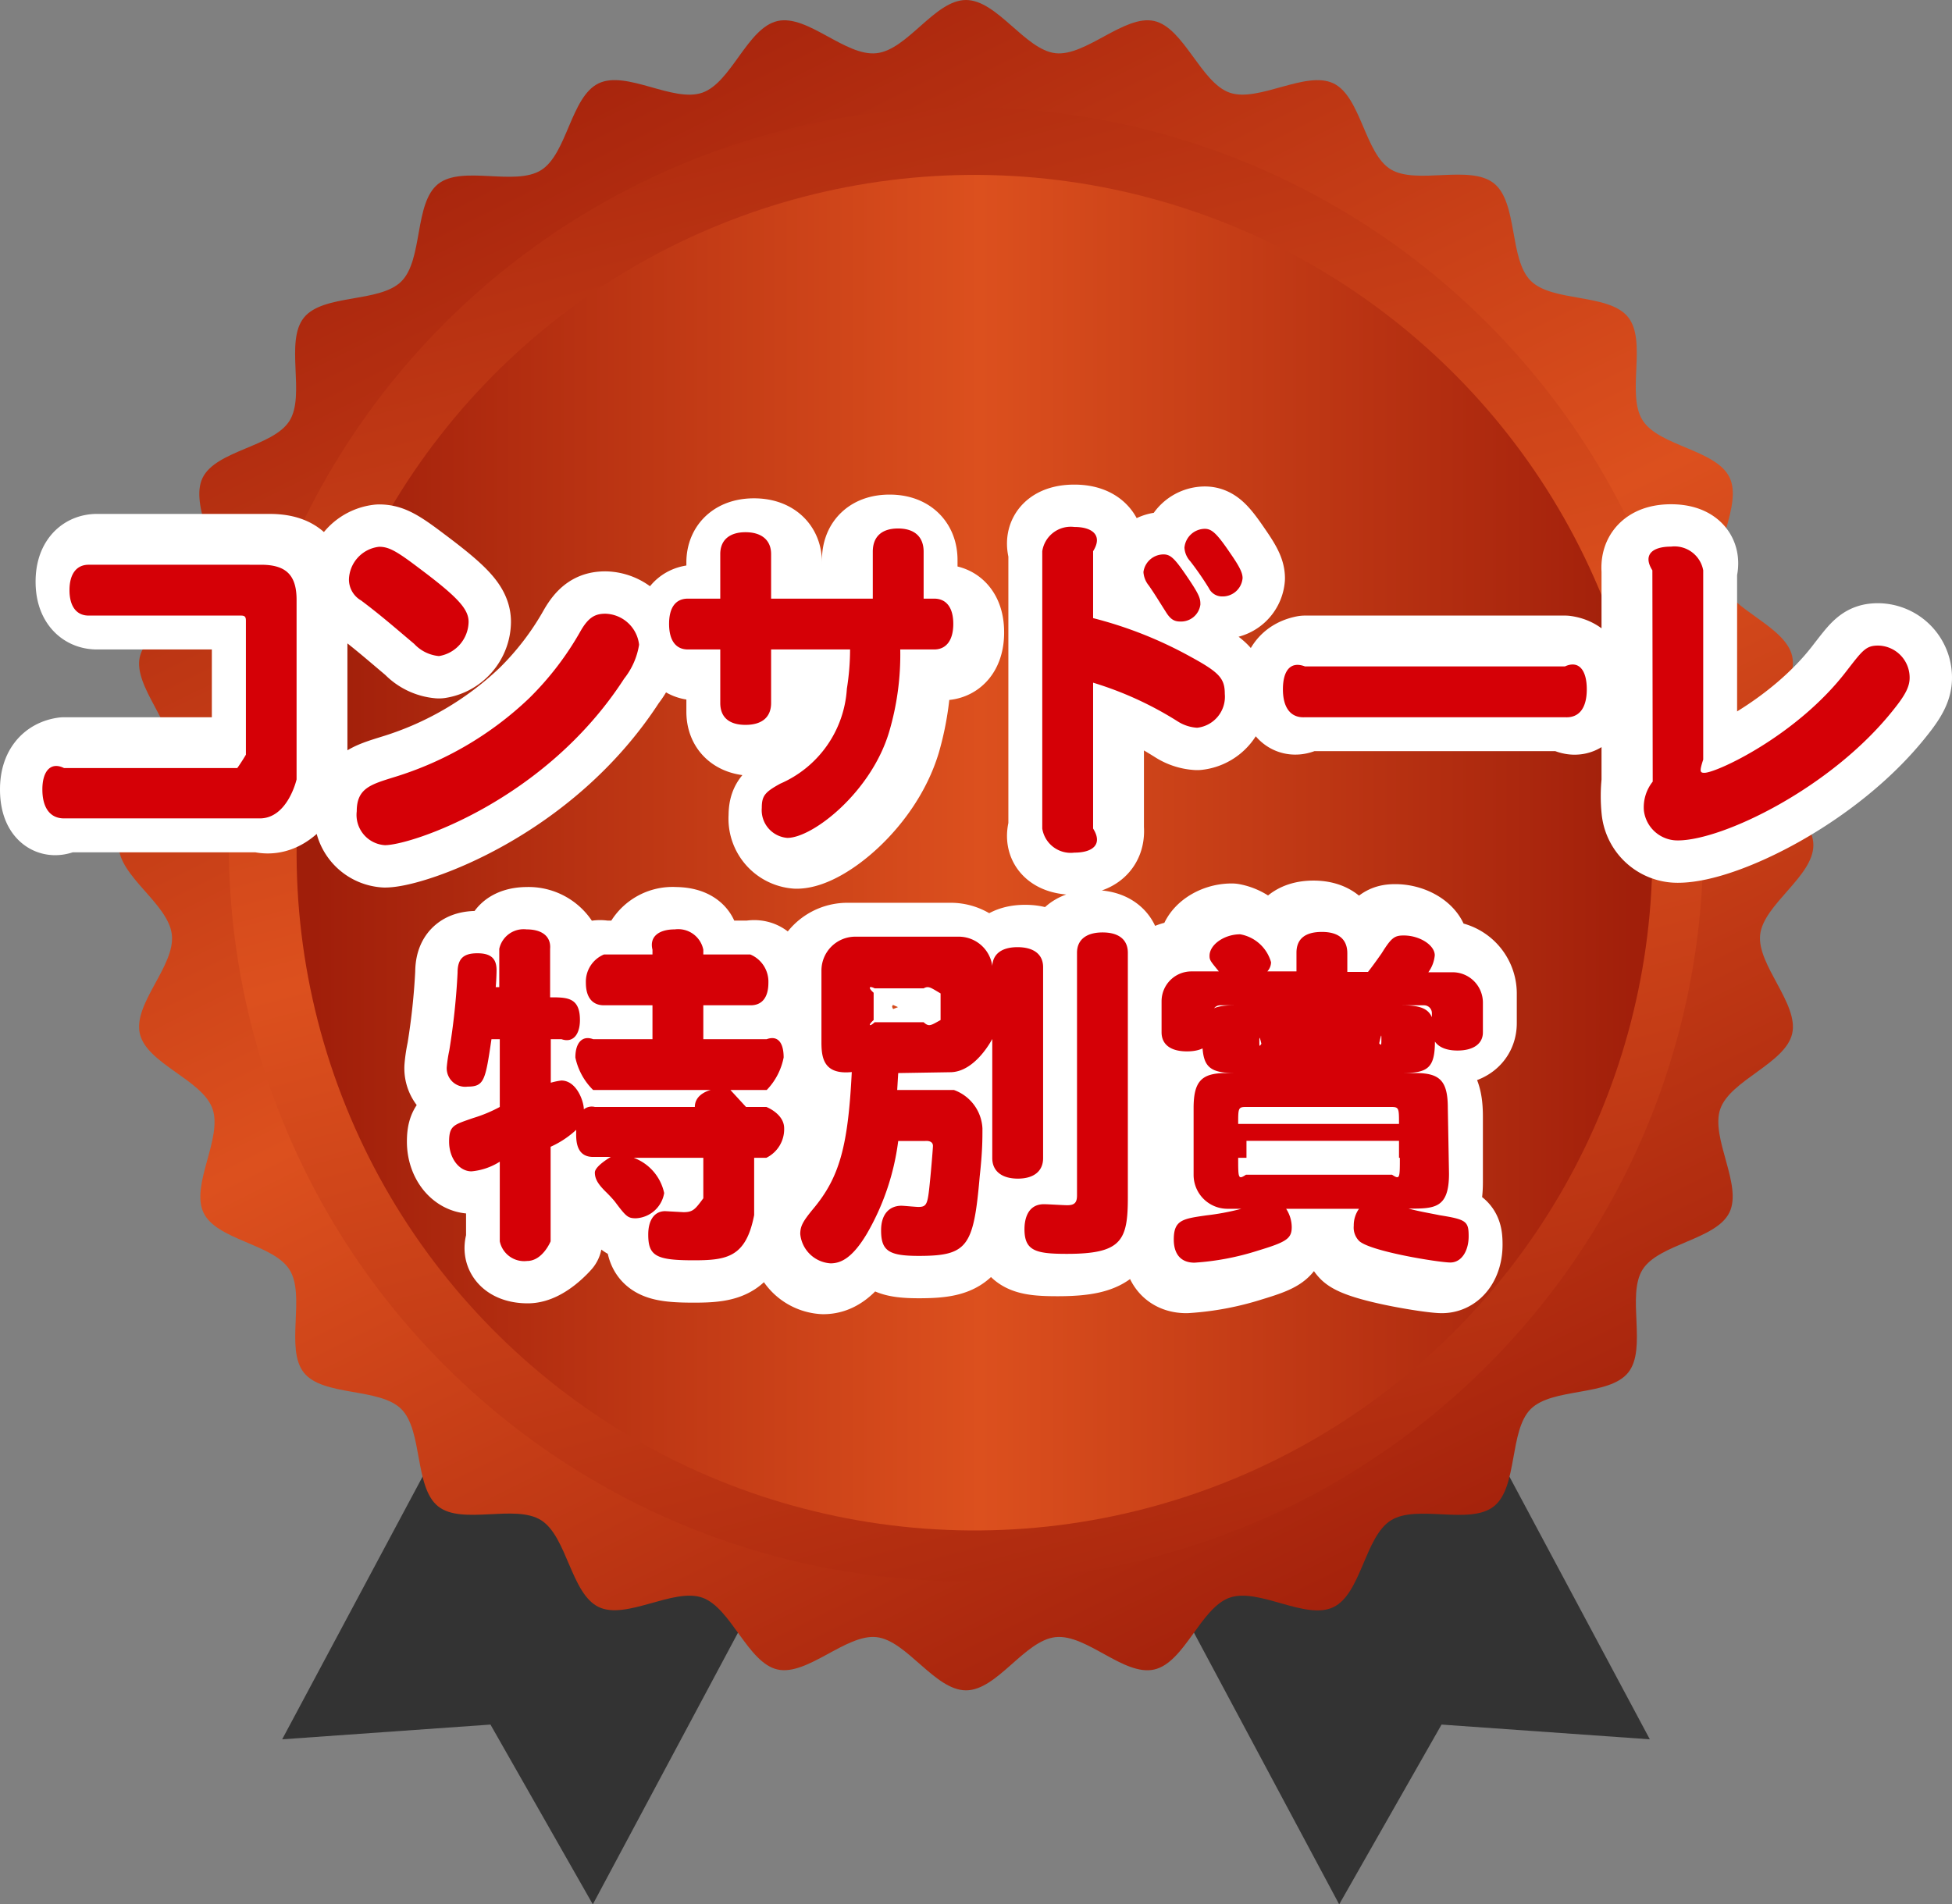 <svg xmlns="http://www.w3.org/2000/svg" xmlns:xlink="http://www.w3.org/1999/xlink" width="115.18" height="112.39"><rect width="100%" height="100%" fill="#808080" stroke="none"/><defs><linearGradient id="名称未設定グラデーション_93" x1="31.35" x2="81.09" y1="-1.8" y2="98.43" gradientUnits="userSpaceOnUse"><stop offset="0" stop-color="#a01e0a"/><stop offset=".5" stop-color="#dc501e"/><stop offset="1" stop-color="#a01e0a"/></linearGradient><linearGradient xlink:href="#名称未設定グラデーション_93" id="名称未設定グラデーション_93-2" x1="41.09" x2="71.82" y1="-9.91" y2="105.5" gradientTransform="rotate(45 57 49.83)"/><linearGradient xlink:href="#名称未設定グラデーション_93" id="名称未設定グラデーション_93-3" x1="18.54" x2="97.12" y1="50.33" y2="50.33" gradientTransform="rotate(81.99 57.495 50.327)"/><style>.cls-1{fill:#333}.cls-5{fill:#fff;stroke:#fff;stroke-linecap:round;stroke-linejoin:round;stroke-width:5px}.cls-6{fill:#d50006}</style></defs><g id="レイヤー_2" data-name="レイヤー 2"><g id="text"><path d="m28.94 101.78 6.04 10.61L56.8 71.55 38.48 61.8l-21.83 40.85 12.29-.87zM85.06 101.78l-6.04 10.61-21.83-40.84 18.33-9.75 21.83 40.85-12.29-.87z" class="cls-1"/><path d="M107 49.88c0 1.84-2.94 3.49-3.14 5.28s2.29 4.08 1.89 5.84-3.64 2.74-4.24 4.44 1.32 4.49.54 6.11-4.17 1.85-5.13 3.38.29 4.67-.85 6.08-4.47.87-5.75 2.15-.75 4.61-2.17 5.74-4.54-.14-6.08.83-1.75 4.33-3.39 5.12-4.4-1.16-6.12-.56-2.66 3.83-4.45 4.24-4-2.11-5.83-1.91-3.44 3.14-5.28 3.14-3.49-2.94-5.28-3.14-4.08 2.3-5.84 1.91-2.74-3.64-4.44-4.24-4.49 1.34-6.12.55-1.86-4.15-3.39-5.12-4.67.31-6.08-.82-.89-4.46-2.17-5.74-4.62-.73-5.75-2.15.12-4.55-.85-6.08-4.33-1.74-5.08-3.38 1.14-4.39.54-6.11S8.65 62.78 8.25 61s2.1-4 1.89-5.84S7 51.72 7 49.88s2.94-3.49 3.14-5.27-2.29-4.09-1.89-5.84 3.64-2.74 4.24-4.44-1.32-4.49-.54-6.12 4.17-1.84 5.13-3.37-.29-4.67.85-6.09 4.46-.86 5.75-2.14.75-4.62 2.17-5.75 4.54.15 6.08-.82 1.75-4.33 3.39-5.12 4.4 1.15 6.12.55 2.66-3.83 4.44-4.23 4 2.1 5.84 1.9S55.16 0 57 0s3.49 2.94 5.28 3.14 4.08-2.3 5.83-1.9 2.75 3.64 4.45 4.23 4.49-1.33 6.12-.55 1.85 4.16 3.39 5.08 4.66-.31 6.08.82.89 4.47 2.17 5.75 4.62.73 5.75 2.15-.12 4.54.85 6.08 4.33 1.73 5.13 3.37-1.14 4.4-.54 6.12 3.84 2.65 4.24 4.44-2.1 4-1.89 5.84 3.14 3.48 3.14 5.31Z" style="fill:url(#名称未設定グラデーション_93)"/><circle cx="57" cy="49.83" r="43.5" style="fill:url(#名称未設定グラデーション_93-2)" transform="rotate(-45 57 49.83)"/><circle cx="57.5" cy="50.33" r="40" style="fill:url(#名称未設定グラデーション_93-3)" transform="rotate(-81.99 57.497 50.326)"/><path d="M5.73 35.83c-.72 0-1.13-.55-1.13-1.5s.41-1.5 1.13-1.5H15.9c1.47 0 2.1.6 2.1 2.07V46s-1 2.29-2.66 1.8H3.78c-.82.49-1.28-.12-1.28-1.21s.5-1.65 1.28-1.76H14c.28.11 1-.29 1-.29v-8.41c0-.23-.07-.3-.29-.3ZM25.9 38.72a2.28 2.28 0 0 1-1.46-.72c-1-.84-1.93-1.66-3.13-2.56a1.43 1.43 0 0 1-.72-1.24 2 2 0 0 1 1.78-1.93c.56 0 1 .23 2.33 1.24 2.3 1.72 2.95 2.43 2.95 3.19a2.08 2.08 0 0 1-1.75 2.02Zm11.81-.67a4.3 4.3 0 0 1-.88 2c-4.67 7.23-12.59 9.83-14.12 9.83a1.79 1.79 0 0 1-1.66-2c0-1.35.82-1.58 2.16-2a20 20 0 0 0 8-4.66 17.83 17.83 0 0 0 3.06-4c.45-.77.83-1 1.45-1a2.06 2.06 0 0 1 1.99 1.83ZM51 35.83v-2.77c0-.89.53-1.37 1.49-1.37s1.51.48 1.51 1.37v2.77h1.62c.72 0 1.13.53 1.13 1.49s-.41 1.51-1.13 1.51h-2a16.06 16.06 0 0 1-.62 4.88c-1.07 3.56-4.51 6.24-6 6.24a1.64 1.64 0 0 1-1.51-1.77c0-.71.18-.93 1.09-1.43a6.54 6.54 0 0 0 3.93-5.6 14.88 14.88 0 0 0 .19-2.32H46V42c0 .83-.53 1.29-1.51 1.29S43 42.82 43 42v-3.17h-1.91c-.72 0-1.11-.54-1.11-1.51s.39-1.49 1.11-1.49H43V33.2c0-.83.55-1.29 1.49-1.29S46 32.37 46 33.2v2.63ZM65 36.48a37.53 37.53 0 0 1 5.27 2.29c1.69.92 2 1.28 2 2.18a1.84 1.84 0 0 1-1.63 2 2.39 2.39 0 0 1-1.14-.37 28.49 28.49 0 0 0-4.5-2.3v8.61c.08.92-.52 1.42-1.61 1.42s-1.7-.5-1.39-1.42V32.53c-.31-.92.29-1.43 1.39-1.43s1.69.51 1.61 1.43Zm3.65-3.76c.42 0 .66.23 1.4 1.32s.78 1.28.78 1.64a1.15 1.15 0 0 1-1.2 1c-.36 0-.58-.15-.84-.57-.44-.69-.62-1-1-1.55a1.4 1.4 0 0 1-.32-.8 1.2 1.2 0 0 1 1.18-1.04Zm2.44-1.51c.41 0 .71.27 1.49 1.42.54.78.74 1.16.74 1.49a1.18 1.18 0 0 1-1.22 1.08.86.86 0 0 1-.77-.49 17.85 17.85 0 0 0-1.1-1.59 1.28 1.28 0 0 1-.34-.8 1.22 1.22 0 0 1 1.2-1.11ZM77 41.83c-.84.55-1.3-.06-1.3-1.15s.44-1.68 1.3-1.85h15.34c.83.12 1.29.73 1.29 1.85s-.46 1.7-1.29 1.15ZM97 33.66c-.08-.92.52-1.4 1.6-1.4s1.67.48 1.4 1.4v11.17c.27.7.31.78.57.78.72 0 5.47-2.2 8.38-6 .94-1.21 1.14-1.51 1.87-1.51a1.89 1.89 0 0 1 1.86 1.9c0 .51-.24 1-.94 1.87-3.65 4.62-10.09 7.73-12.74 7.73a2 2 0 0 1-2-1.76 8 8 0 0 1 0-1.71ZM37.39 67.83a5 5 0 0 1 1.8 2.58 1.78 1.78 0 0 1-1.66 1.49c-.48 0-.58-.09-1.26-1-.1-.12-.25-.29-.46-.5-.52-.5-.71-.82-.71-1.2s.94-1.42.94-1.42h-.5c-1.11 0-1-1.18-1-1.6a5.57 5.57 0 0 1-1.51 1v6.08s-1 1.16-1.89 1.16S29.68 74 30 73.28v-4.72a8.91 8.91 0 0 1-2.17.57c-.73 0-1.32-.78-1.32-1.75s.29-1 1.43-1.4c.67-.23 1.09-.38 2.06-.65v-3.5h-1c-.36 1.92-.42 2.3-1.41 2.3A1.09 1.09 0 0 1 26.36 63a7.88 7.88 0 0 1 .15-1 41.23 41.23 0 0 0 .49-4.59c0-.84.35-1.15 1.17-1.15s1.13.33 1.13 1c0 .39-.06 1.4-.08 1.54H30V56c-.32-.73.21-1.15 1.11-1.15A2 2 0 0 1 33 56v2.86c.52 0 1.26 0 1.26 1.34a1.6 1.6 0 0 1-1.09 1.63H33v2.07s0-.13.12-.13c.91 0 1.33 1.24 1.33 1.7.23-.14.42-.21.65.36H41a2.62 2.62 0 0 1 .94-2H35s-1.05-.58-1.05-1.42A1.53 1.53 0 0 1 35 60.83h3v-1h-2.36A2.06 2.06 0 0 1 34.57 58c0-.84.4-1.32 1.07-1.17H38v-.78a1.78 1.78 0 0 1 1.82-1.2c1 0 1.51.44 1.18 1.2v.78h3.27c.67-.15 1.07.33 1.07 1.17a2 2 0 0 1-1.07 1.83H41v1h4.24a1.5 1.5 0 0 1 1 1.58c0 .84-1 1.42-1 1.42H43.1l.92 2h1.2s1.05-.1 1.05.76-.36 1.3-1.05 1.24H44v3.88c0 2.48-1.09 2.67-3.07 2.67-2.22 0-2.68-.26-2.68-1.52 0-.86.37-1.38 1-1.38l1.08.06c.56 0 .69-.17.67-.82v-2.89ZM53 63.83l-.06 1h3.35a1.74 1.74 0 0 1 1.68 1.76c0 .69 0 1.36-.16 2.83-.36 4.14-.7 4.7-3.59 4.7-1.77 0-2.23-.29-2.23-1.51 0-1 .53-1.45 1.2-1.45.14 0 .84.07 1 .07.44 0 .53-.13.63-1s.23-2.48.23-2.6c0-.36-.48.21-.48.21h-2a14.54 14.54 0 0 1-1.86 5.49c-.84 1.4-1.51 1.73-2.13 1.73a1.92 1.92 0 0 1-1.79-1.73c0-.46.15-.74.75-1.47 1.56-1.86 2.07-3.68 2.29-8.09-1.7.16-1.83-.85-1.83-1.77v-4.22a2 2 0 0 1 2-2h6.1a2 2 0 0 1 2 2v3.52a3.87 3.87 0 0 1-2 2.53Zm-1.39-5c-.31-.66-.42-.56-.56-.24v1.61a1.22 1.22 0 0 0 .56.63h2.89a.89.89 0 0 0 .5-.63v-1.57c-.08-.34-.2-.46-.54.2ZM59 57.08c0-.76.54-1.18 1.49-1.18s1.51.42 1.51 1.18v11.27c0 .77-.55 1.21-1.49 1.21S59 69.12 59 68.35Zm4-.85c0-.76.54-1.2 1.51-1.2s1.49.44 1.49 1.2v14.44c0 2.55-.37 3.33-3.6 3.33-1.84 0-2.5-.18-2.5-1.46 0-.46.12-1.47 1.15-1.47.23 0 1.16.06 1.37.06.43 0 .58-.15.58-.58ZM71.42 56.83c-.49-.6-.55-.66-.55-.92 0-.66.87-1.27 1.81-1.27a2.31 2.31 0 0 1 1.79 1.65.82.82 0 0 1-.22.54H76v-1.1c0-.81.54-1.26 1.5-1.26s1.5.45 1.5 1.26v1.1h1.22c.27-.34.56-.75.8-1.09.58-.93.76-1.06 1.31-1.06.94 0 1.83.57 1.83 1.17a2 2 0 0 1-.38 1h1.43A1.79 1.79 0 0 1 87 58.61v1.77c0 .72-.56 1.15-1.49 1.15S84 61.12 84 60.38v-1.09a.46.46 0 0 0-.46-.46H71.46a.46.46 0 0 0-.46.46v1.13c0 .73-.54 1.13-1.5 1.13s-1.5-.4-1.5-1.13v-1.83a1.76 1.76 0 0 1 1.76-1.76ZM85 69.77c0 2.06-.86 2.06-2.38 2.06.63.17 1.2.26 1.83.39 1.57.25 1.71.36 1.71 1.24S85.73 75 85.08 75s-4.66-.64-5.37-1.26a1.12 1.12 0 0 1-.33-.91 1.68 1.68 0 0 1 .31-1h-4.3a2 2 0 0 1 .33 1.08c0 .68-.31.88-2 1.39A15.53 15.53 0 0 1 70 75c-.79 0-1.22-.49-1.22-1.37 0-1.15.53-1.22 1.91-1.42a14.61 14.61 0 0 0 2.08-.39H72a2 2 0 0 1-2-2V65.9c0-1.59.47-2.07 1.91-2.07h11.2c1.44 0 1.89.48 1.89 2.07Zm-2.26-9.94c1.68 0 1.93.5 1.93 2.09s-.39 1.91-1.93 1.91h-9.87c-1.68 0-1.93-.5-1.93-2.07s.41-1.93 1.93-1.93Zm-.19 6c0-.42 0-.52-.46-1h-8.57c-.46.48-.46.58-.46 1Zm-.55 1h-9v1h9Zm.09 3c.46-.2.46-.28.46-1h-9.49c0 .72 0 .8.46 1Zm-7.54-9c-.29.23-.29.28-.29.65s0 .3.29.35h6.61c.3 0 .3-.09.3-.47s0-.3-.3-.53Z" class="cls-5"/><path d="M5.23 36.33c-.72 0-1.13-.55-1.13-1.5s.41-1.5 1.13-1.5H15.4c1.47 0 2.1.6 2.1 2.07V46s-.52 2.29-2.16 2.3H3.78c-.82 0-1.28-.62-1.28-1.71s.5-1.65 1.28-1.26H14c.28-.39.51-.79.51-.79v-7.91c0-.23-.07-.3-.29-.3ZM25.9 38.72a2.28 2.28 0 0 1-1.46-.72c-1-.84-1.93-1.66-3.13-2.56a1.43 1.43 0 0 1-.72-1.24 2 2 0 0 1 1.78-1.93c.56 0 1 .23 2.33 1.24 2.3 1.72 2.95 2.43 2.95 3.19a2.08 2.08 0 0 1-1.75 2.02Zm11.81-.67a4.3 4.3 0 0 1-.88 2c-4.67 7.23-12.59 9.83-14.12 9.83a1.79 1.79 0 0 1-1.66-2c0-1.35.82-1.58 2.16-2a20 20 0 0 0 8-4.66 17.83 17.83 0 0 0 3.06-4c.45-.77.83-1 1.45-1a2.06 2.06 0 0 1 1.99 1.83ZM51.5 35.33v-2.77c0-.89.53-1.37 1.49-1.37s1.51.48 1.51 1.37v2.77h.62c.72 0 1.13.53 1.13 1.49s-.41 1.51-1.13 1.51h-2a16.06 16.06 0 0 1-.66 4.88c-1.07 3.56-4.51 6.24-6 6.24a1.64 1.64 0 0 1-1.51-1.77c0-.71.18-.93 1.09-1.43a6.54 6.54 0 0 0 3.93-5.6 14.88 14.88 0 0 0 .19-2.32H45.5v3.16c0 .83-.53 1.29-1.51 1.29s-1.49-.46-1.49-1.29v-3.16h-1.91c-.72 0-1.11-.54-1.11-1.51s.39-1.49 1.11-1.49h1.91V32.7c0-.83.55-1.29 1.49-1.29s1.51.46 1.51 1.29v2.63ZM64.5 36.48a24.16 24.16 0 0 1 5.77 2.29c1.69.92 2 1.28 2 2.18a1.84 1.84 0 0 1-1.63 2 2.39 2.39 0 0 1-1.14-.37 20.46 20.46 0 0 0-5-2.29v8.61c.58.92 0 1.42-1.11 1.42a1.7 1.7 0 0 1-1.89-1.42V32.53a1.7 1.7 0 0 1 1.89-1.43c1.09 0 1.69.51 1.11 1.43Zm4.15-3.76c.42 0 .66.23 1.4 1.32s.78 1.28.78 1.64a1.15 1.15 0 0 1-1.2 1c-.36 0-.58-.15-.84-.57-.44-.69-.62-1-1-1.55a1.4 1.4 0 0 1-.32-.8 1.2 1.2 0 0 1 1.18-1.04Zm2.44-1.51c.41 0 .71.27 1.49 1.42.54.78.74 1.16.74 1.49a1.18 1.18 0 0 1-1.22 1.08.86.86 0 0 1-.77-.49 17.85 17.85 0 0 0-1.1-1.59 1.28 1.28 0 0 1-.34-.8 1.22 1.22 0 0 1 1.2-1.11ZM77 42.33c-.84.05-1.3-.56-1.3-1.65s.44-1.68 1.3-1.35h15.34c.83-.38 1.29.23 1.29 1.35s-.46 1.7-1.29 1.65ZM97.5 33.66c-.58-.92 0-1.4 1.1-1.4a1.72 1.72 0 0 1 1.9 1.4v11.17c-.23.7-.19.78.07.78.72 0 5.47-2.2 8.38-6 .94-1.21 1.14-1.51 1.87-1.51a1.89 1.89 0 0 1 1.86 1.9c0 .51-.24 1-.94 1.87-3.65 4.62-10.09 7.73-12.74 7.73a2 2 0 0 1-2-1.76 2.43 2.43 0 0 1 .52-1.71ZM37.39 68.33a2.85 2.85 0 0 1 1.8 2.08 1.78 1.78 0 0 1-1.66 1.49c-.48 0-.58-.09-1.26-1-.1-.12-.25-.29-.46-.5-.52-.5-.71-.82-.71-1.2s.94-.92.94-.92H35c-1.11 0-1-1.18-1-1.6a5.57 5.57 0 0 1-1.51 1v5.58s-.47 1.16-1.39 1.16a1.47 1.47 0 0 1-1.61-1.16v-4.7a3.73 3.73 0 0 1-1.67.57c-.73 0-1.32-.78-1.32-1.75s.29-1 1.43-1.4a8.34 8.34 0 0 0 1.56-.65v-4H29c-.36 2.42-.42 2.8-1.41 2.8A1.09 1.09 0 0 1 26.36 63a7.88 7.88 0 0 1 .15-1 41.23 41.23 0 0 0 .49-4.59c0-.84.35-1.15 1.17-1.15s1.13.33 1.13 1c0 .39-.06 1.4-.08 1h.24V56a1.47 1.47 0 0 1 1.61-1.15c.92 0 1.45.42 1.39 1.15v2.86c1 0 1.76 0 1.76 1.34 0 .84-.4 1.37-1.09 1.13h-.63v2.57a3.94 3.94 0 0 1 .62-.13c.91 0 1.33 1.24 1.33 1.7a.75.75 0 0 1 .65-.14H41c0-.8.94-1 .94-1H35a3.79 3.79 0 0 1-1.05-1.92c0-.86.4-1.32 1.05-1.08h3.5v-2h-2.86c-.69 0-1.07-.47-1.07-1.33a1.74 1.74 0 0 1 1.07-1.67h2.86v-.28c-.19-.76.36-1.2 1.32-1.2a1.51 1.51 0 0 1 1.68 1.2v.28h2.77A1.74 1.74 0 0 1 45.34 58c0 .86-.37 1.34-1.07 1.33H41.5v2h3.74c.67-.24 1 .22 1 1.08a3.81 3.81 0 0 1-1 1.92H43.1l.92 1h1.2s1.05.4 1.05 1.26a1.88 1.88 0 0 1-1.05 1.74h-.72v3.38c-.48 2.48-1.59 2.67-3.57 2.67-2.22 0-2.68-.26-2.68-1.52 0-.86.37-1.38 1-1.38l1.08.06c.56 0 .69-.17 1.17-.82v-2.39ZM53 63.33l-.06 1h3.35a2.54 2.54 0 0 1 1.68 2.26c0 .69 0 1.36-.16 2.83-.36 4.14-.7 4.7-3.59 4.7-1.77 0-2.23-.29-2.23-1.51 0-1 .53-1.45 1.2-1.45.14 0 .84.07 1 .07.44 0 .53-.13.63-1s.23-2.48.23-2.6c0-.36-.48-.29-.48-.29H53a14.54 14.54 0 0 1-1.86 5.49c-.84 1.4-1.51 1.73-2.13 1.73a1.92 1.92 0 0 1-1.79-1.73c0-.46.15-.74.75-1.47 1.56-1.86 2.07-3.68 2.29-8.09-1.66.17-1.79-.84-1.79-1.77v-4.22a2 2 0 0 1 2-2h6.1a2 2 0 0 1 2 2v4s-1 2-2.51 2Zm-1.39-5c-.31-.16-.42-.06-.06.26v1.61c-.36.32-.25.42.06.13h2.89c.32.29.42.19 1-.13v-1.57c-.58-.34-.7-.46-1-.3Zm6.94-1.25c0-.76.54-1.18 1.49-1.18s1.51.42 1.51 1.18v11.27c0 .77-.55 1.21-1.49 1.21s-1.51-.44-1.51-1.21Zm5-.85c0-.76.54-1.2 1.51-1.2s1.49.44 1.49 1.2v14.44c0 2.55-.37 3.33-3.6 3.33-1.84 0-2.5-.18-2.5-1.46 0-.46.12-1.47 1.15-1.47.23 0 1.16.06 1.37.06.43 0 .58-.15.58-.58ZM71.92 57.33c-.49-.6-.55-.66-.55-.92 0-.66.87-1.27 1.81-1.27A2.31 2.31 0 0 1 75 56.79a.82.82 0 0 1-.22.54h1.72v-1.1c0-.81.5-1.23 1.5-1.23s1.5.45 1.5 1.26v1.1h1.22c.27-.34.56-.75.8-1.09.58-.93.76-1.06 1.31-1.06.94 0 1.83.57 1.83 1.17a2 2 0 0 1-.38 1h1.43a1.79 1.79 0 0 1 1.79 1.78v1.77c0 .67-.56 1.07-1.5 1.07s-1.51-.41-1.51-1.15v-1.06a.46.46 0 0 0-.46-.46H72a.46.46 0 0 0-.46.46v1.13c0 .73-.54 1.13-1.5 1.13s-1.5-.4-1.5-1.13v-1.83a1.76 1.76 0 0 1 1.76-1.76ZM85.5 69.27c0 2.06-.86 2.06-2.38 2.06.63.17 1.2.26 1.83.39 1.57.25 1.71.36 1.71 1.24s-.43 1.55-1.08 1.55-4.66-.64-5.37-1.26a1.12 1.12 0 0 1-.33-.91 1.68 1.68 0 0 1 .31-1h-4.3a2 2 0 0 1 .33 1.08c0 .68-.31.88-2 1.39a15.53 15.53 0 0 1-3.74.71c-.79 0-1.22-.49-1.22-1.37 0-1.15.53-1.22 1.91-1.42a14.61 14.61 0 0 0 2.08-.39h-.82a2 2 0 0 1-2-2V65.4c0-1.59.47-2.07 1.91-2.07h11.2c1.44 0 1.89.48 1.89 2.07Zm-2.76-9.94c1.68 0 1.93.5 1.93 2.09s-.39 1.91-1.93 1.91h-9.87c-1.68 0-1.93-.5-1.93-2.07s.41-1.93 1.93-1.93Zm-.19 7c0-.92 0-1-.46-1h-8.57c-.46 0-.46.08-.46 1Zm0 1h-9v1h9Zm-.41 2c.46.3.46.22.46-1h-9.54c0 1.22 0 1.3.46 1Zm-7.54-7c-.29-1.27-.29-1.22-.29-.85s0 .3.29-.15h6.61c.3.45.3.41.3 0s0-.3-.3 1Z" class="cls-6"/></g></g></svg>